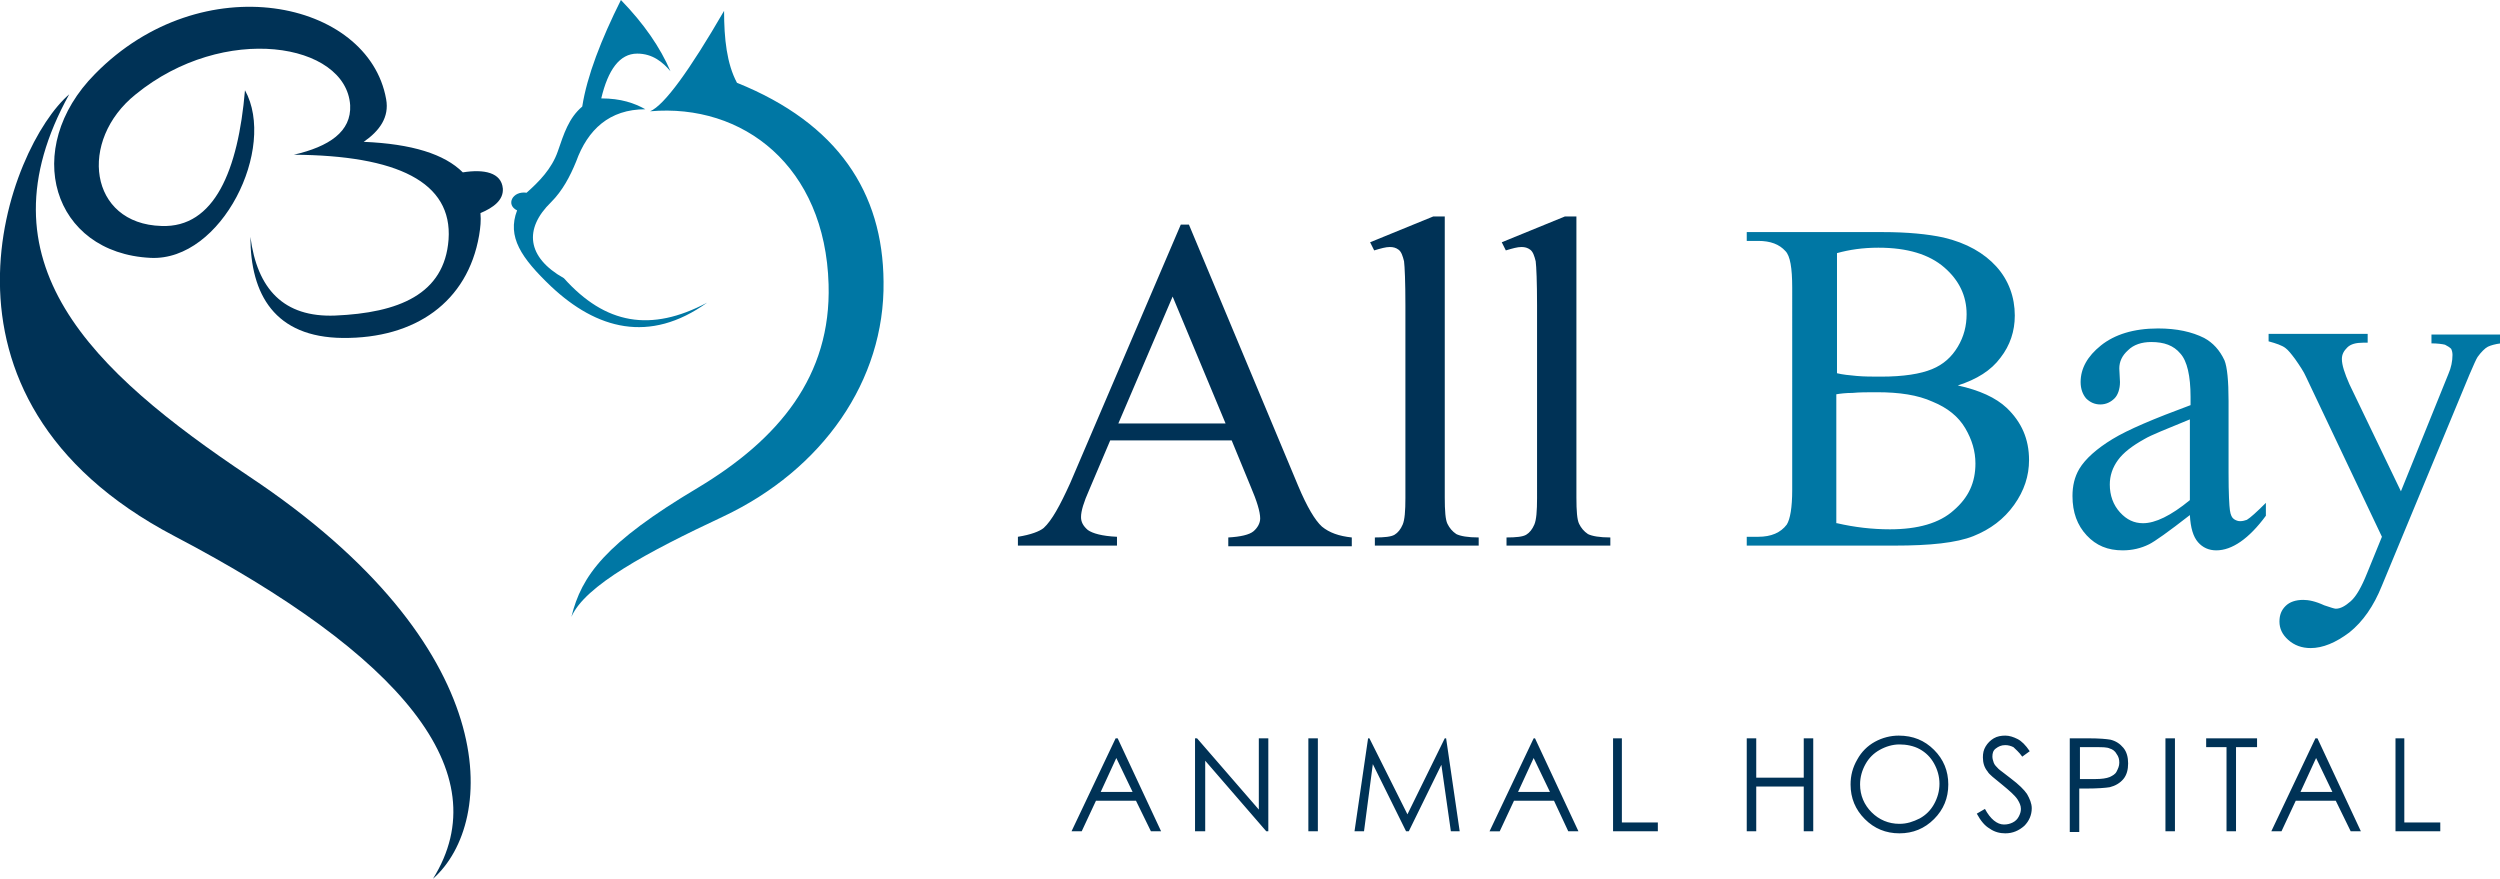 <svg xmlns="http://www.w3.org/2000/svg" xmlns:xlink="http://www.w3.org/1999/xlink" id="Layer_2" x="0" y="0" version="1.1" viewBox="0 0 368.4 129.5" xml:space="preserve"><style>.st2{fill:#003256}.st3{fill:#0077a4}</style><g><g><g fill-rule="evenodd" clip-rule="evenodd"><path fill="#003256" d="M36.1 13.3c-1 11.8-4.5 20.3-12.3 20C13.1 33 11.5 20.7 20 13.9c13-10.6 31-7.6 31.6 1.6.2 3.9-3.1 6.1-8.3 7.3 15.2.1 23.4 4 22.8 12.5-.6 8.1-7.4 10.8-16.7 11.2-7.6.3-11.5-3.9-12.5-11.6 0 8.5 3.6 14.8 13.6 14.9 10.7.1 18.4-5.3 20.1-15.1.2-1.2.3-2.2.2-3.3 1.9-.8 3.4-1.9 3.3-3.6-.2-2.4-2.8-2.9-5.9-2.4-2.7-2.7-7.5-4.2-14.6-4.5 2.3-1.6 3.8-3.6 3.3-6.3C54.3 0 29.8-5.2 14 10.9 3.1 21.9 7.7 37.3 22.2 38c10.5.5 18.6-16.2 13.9-24.7zm-25.9.6c-13.7 24.7 3.2 40.7 26.5 56.3 37.6 25 36.6 50.9 27.1 59.3 9.8-15.7-4.7-33-38.1-50.5-39.1-20.5-24.3-57.6-15.5-65.1z"/><path fill="#0077a4" d="M104.2 44.6c-8.3 4.4-15 3.2-21.1-3.6-5.5-3.1-5.9-7.3-1.9-11.2 1.7-1.7 2.8-3.8 3.7-6 1.7-4.7 4.9-7.7 10.2-7.7-1.6-.9-3.6-1.6-6.5-1.6 1-4.2 2.7-6.6 5.3-6.6 2.3 0 3.8 1.3 4.9 2.6-1.5-3.5-3.9-7-7.3-10.5-2.9 5.8-5 11.2-5.7 15.7-2 1.7-2.7 4-3.6 6.6-.9 2.6-2.8 4.5-4.6 6.1-2.1-.3-3.1 1.8-1.4 2.6-1.5 3.9.6 7 5 11.2 6.7 6.3 14.5 8.5 23 2.4zm-8.4-28.2c2.1-.9 5.8-6 10.9-14.8 0 4.1.4 7.8 1.9 10.6 14.9 6 21.5 16.2 21.6 29.3.2 14.6-9 27.7-23.6 34.6-11.3 5.3-20.4 10.2-22.4 14.8 1.5-6.1 5-10.9 18.6-19 12-7.2 19.7-16.5 19.3-30-.5-17.4-12.6-26.7-26.3-25.5z"/></g></g></g><g><path d="M181.5 64.9h-17.9l-3.1 7.3c-.8 1.8-1.2 3.1-1.2 4 0 .7.3 1.3 1 1.9.7.5 2.1.9 4.3 1v1.3H150v-1.3c1.9-.3 3.2-.8 3.8-1.3 1.2-1.1 2.4-3.3 3.9-6.6L174 33.1h1.2l16.1 38.5c1.3 3.1 2.5 5.1 3.5 6 1.1.9 2.5 1.4 4.4 1.6v1.3H181v-1.3c1.8-.1 3.1-.4 3.7-.9.6-.5 1-1.2 1-1.9 0-1-.5-2.6-1.4-4.7l-2.8-6.8zm-.9-2.5l-7.8-18.7-8 18.7h15.8zM212.9 31.9v41.4c0 2 .1 3.3.4 3.9.3.6.7 1.1 1.3 1.5.6.3 1.7.5 3.3.5v1.2h-15.3v-1.2c1.4 0 2.4-.1 2.9-.4.5-.3.9-.8 1.2-1.5.3-.7.4-2 .4-3.9V45c0-3.5-.1-5.7-.2-6.5-.2-.8-.4-1.4-.8-1.7s-.8-.4-1.3-.4c-.6 0-1.3.2-2.3.5l-.6-1.2 9.3-3.8h1.7zM232.3 31.9v41.4c0 2 .1 3.3.4 3.9.3.6.7 1.1 1.3 1.5.6.3 1.7.5 3.3.5v1.2H222v-1.2c1.4 0 2.4-.1 2.9-.4.5-.3.9-.8 1.2-1.5.3-.7.4-2 .4-3.9V45c0-3.5-.1-5.7-.2-6.5-.2-.8-.4-1.4-.8-1.7s-.8-.4-1.3-.4c-.6 0-1.3.2-2.3.5l-.6-1.2 9.3-3.8h1.7z" class="st2"/><path d="M288.5 56.8c3.2.7 5.6 1.8 7.2 3.3 2.2 2.1 3.3 4.6 3.3 7.7 0 2.3-.7 4.5-2.2 6.6-1.5 2.1-3.5 3.6-6 4.6-2.5 1-6.4 1.4-11.6 1.4h-21.8v-1.3h1.7c1.9 0 3.3-.6 4.2-1.8.5-.8.8-2.5.8-5.1V42.4c0-2.9-.3-4.7-1-5.4-.9-1-2.2-1.5-4-1.5h-1.7v-1.3h20c3.7 0 6.7.3 9 .8 3.4.8 6 2.3 7.8 4.3s2.7 4.5 2.7 7.2c0 2.3-.7 4.4-2.1 6.2-1.4 1.9-3.5 3.2-6.3 4.1zM270.7 55c.8.2 1.8.3 2.9.4s2.3.1 3.6.1c3.3 0 5.8-.4 7.5-1.1s2.9-1.8 3.8-3.3c.9-1.5 1.3-3.1 1.3-4.8 0-2.7-1.1-5-3.3-6.9-2.2-1.9-5.4-2.9-9.7-2.9-2.3 0-4.3.3-6.1.8V55zm0 22.1c2.6.6 5.2.9 7.8.9 4.1 0 7.3-.9 9.4-2.8 2.2-1.9 3.2-4.1 3.2-6.9 0-1.8-.5-3.5-1.5-5.2-1-1.7-2.6-3-4.8-3.9-2.2-1-4.9-1.4-8.2-1.4-1.4 0-2.6 0-3.6.1-1 0-1.8.1-2.4.2v19zM322.7 75.9c-3.2 2.5-5.2 3.9-6 4.3-1.2.6-2.5.9-3.9.9-2.2 0-3.9-.7-5.3-2.2s-2.1-3.4-2.1-5.8c0-1.5.3-2.8 1-4 .9-1.5 2.6-3 4.9-4.4s6.1-3 11.5-5v-1.2c0-3.1-.5-5.3-1.5-6.4-1-1.2-2.4-1.7-4.3-1.7-1.4 0-2.6.4-3.4 1.2-.9.8-1.3 1.7-1.3 2.7l.1 2c0 1-.3 1.9-.8 2.4s-1.2.9-2.1.9c-.8 0-1.5-.3-2.1-.9-.5-.6-.8-1.4-.8-2.4 0-2 1-3.8 3-5.4 2-1.6 4.8-2.5 8.4-2.5 2.8 0 5 .5 6.8 1.4 1.3.7 2.3 1.8 3 3.3.4 1 .6 3 .6 6v10.6c0 3 .1 4.8.2 5.5.1.7.3 1.1.6 1.3.3.2.6.3.9.3.4 0 .7-.1 1-.2.5-.3 1.4-1.1 2.8-2.5V76c-2.5 3.4-5 5.1-7.3 5.1-1.1 0-2-.4-2.7-1.2s-1.1-2.1-1.2-4zm0-2.2V61.8c-3.4 1.4-5.7 2.3-6.7 2.9-1.8 1-3.1 2-3.9 3.1-.8 1.1-1.2 2.3-1.2 3.6 0 1.6.5 3 1.5 4.1s2.1 1.6 3.4 1.6c1.8 0 4.1-1.1 6.9-3.4zM334.3 49.2h14.6v1.3h-.7c-1 0-1.8.2-2.3.7s-.8 1-.8 1.7c0 .9.4 2.1 1.1 3.7l7.6 15.8 7-17.3c.4-.9.6-1.9.6-2.8 0-.4-.1-.7-.2-.9-.2-.2-.5-.4-.9-.6-.4-.1-1.1-.2-2-.2v-1.3h10.2v1.3c-.8.1-1.5.3-1.9.5s-1 .8-1.5 1.5c-.2.3-.6 1.2-1.2 2.6L351 86.3c-1.2 3-2.8 5.3-4.8 6.9-2 1.5-3.9 2.3-5.7 2.3-1.3 0-2.4-.4-3.3-1.2-.9-.8-1.3-1.7-1.3-2.7 0-1 .3-1.7.9-2.3.6-.6 1.5-.9 2.6-.9.8 0 1.8.2 3.1.8.9.3 1.5.5 1.7.5.7 0 1.4-.4 2.2-1.1.8-.7 1.6-2.1 2.4-4.1l2.2-5.4-11.2-23.6c-.3-.7-.9-1.6-1.6-2.6-.6-.8-1-1.3-1.4-1.6-.5-.4-1.4-.7-2.5-1v-1.1z" class="st3"/></g><g><path d="M164.7 108.8l6.4 13.7h-1.5l-2.2-4.5h-5.9l-2.1 4.5h-1.5l6.5-13.7h.3zm-.2 2.9l-2.3 5h4.7l-2.4-5zM176.1 122.5v-13.7h.3l9.1 10.5v-10.5h1.4v13.7h-.3l-9-10.4v10.4h-1.5zM192.8 108.8h1.4v13.7h-1.4v-13.7zM199.6 122.5l2-13.7h.2l5.6 11.2 5.5-11.2h.2l2 13.7h-1.3l-1.4-9.8-4.8 9.8h-.4l-4.9-9.9-1.3 9.9h-1.4zM226.2 108.8l6.4 13.7h-1.5L229 118h-5.9l-2.1 4.5h-1.5l6.5-13.7h.2zm-.2 2.9l-2.3 5h4.7l-2.4-5zM237.6 108.8h1.4v12.4h5.3v1.3h-6.6v-13.7zM257.4 108.8h1.4v5.8h7v-5.8h1.4v13.7h-1.4v-6.6h-7v6.6h-1.4v-13.7zM279.8 108.4c2.1 0 3.8.7 5.2 2.1 1.4 1.4 2.1 3.1 2.1 5.1 0 2-.7 3.7-2.1 5.1s-3.1 2.1-5.1 2.1c-2 0-3.7-.7-5.1-2.1-1.4-1.4-2.1-3.1-2.1-5.1 0-1.3.3-2.5 1-3.7.6-1.1 1.5-2 2.6-2.6 1.1-.6 2.3-.9 3.5-.9zm.1 1.3c-1 0-2 .3-2.9.8-.9.5-1.6 1.2-2.1 2.1s-.8 1.9-.8 3c0 1.6.6 3 1.7 4.1s2.5 1.7 4.1 1.7c1.1 0 2-.3 3-.8.9-.5 1.6-1.2 2.1-2.1.5-.9.8-1.9.8-3s-.3-2.1-.8-3c-.5-.9-1.2-1.6-2.1-2.1s-2-.7-3-.7zM291.3 119.9l1.2-.7c.8 1.5 1.8 2.3 2.8 2.3.5 0 .9-.1 1.3-.3.4-.2.7-.5.9-.9s.3-.7.3-1.1c0-.5-.2-.9-.5-1.4-.4-.6-1.2-1.3-2.3-2.2-1.1-.9-1.9-1.5-2.1-1.9-.5-.6-.7-1.3-.7-2.1 0-.6.1-1.1.4-1.6s.7-.9 1.2-1.2 1.1-.4 1.7-.4c.6 0 1.2.2 1.8.5.6.3 1.2.9 1.8 1.8l-1.1.8c-.5-.7-1-1.1-1.3-1.4-.4-.2-.8-.3-1.2-.3-.6 0-1 .2-1.4.5-.4.3-.5.7-.5 1.2 0 .3.1.6.2.9.1.3.4.6.7.9.2.2.8.6 1.8 1.4 1.2.9 2 1.7 2.4 2.3.4.7.7 1.4.7 2.1 0 1-.4 1.9-1.1 2.6-.8.7-1.7 1.1-2.8 1.1-.8 0-1.6-.2-2.3-.7-.7-.4-1.3-1.1-1.9-2.2zM305.1 108.8h2.7c1.6 0 2.6.1 3.2.2.8.2 1.4.6 1.9 1.2s.7 1.4.7 2.3c0 .9-.2 1.7-.7 2.3-.5.6-1.2 1-2 1.2-.6.1-1.8.2-3.5.2h-1v6.4H305v-13.8zm1.4 1.3v4.7h2.3c.9 0 1.6-.1 2.1-.3.4-.2.8-.4 1-.8s.4-.8.4-1.3-.1-.9-.4-1.3c-.2-.4-.6-.7-1-.8-.4-.2-1.1-.2-2-.2h-2.4zM319.1 108.8h1.4v13.7h-1.4v-13.7zM325.1 110.1v-1.3h7.5v1.3h-3.1v12.4h-1.4v-12.4h-3zM341.5 108.8l6.4 13.7h-1.5l-2.2-4.5h-5.9l-2.1 4.5h-1.5l6.5-13.7h.3zm-.2 2.9l-2.3 5h4.7l-2.4-5zM352.9 108.8h1.4v12.4h5.3v1.3H353v-13.7z" class="st2"/></g></svg>